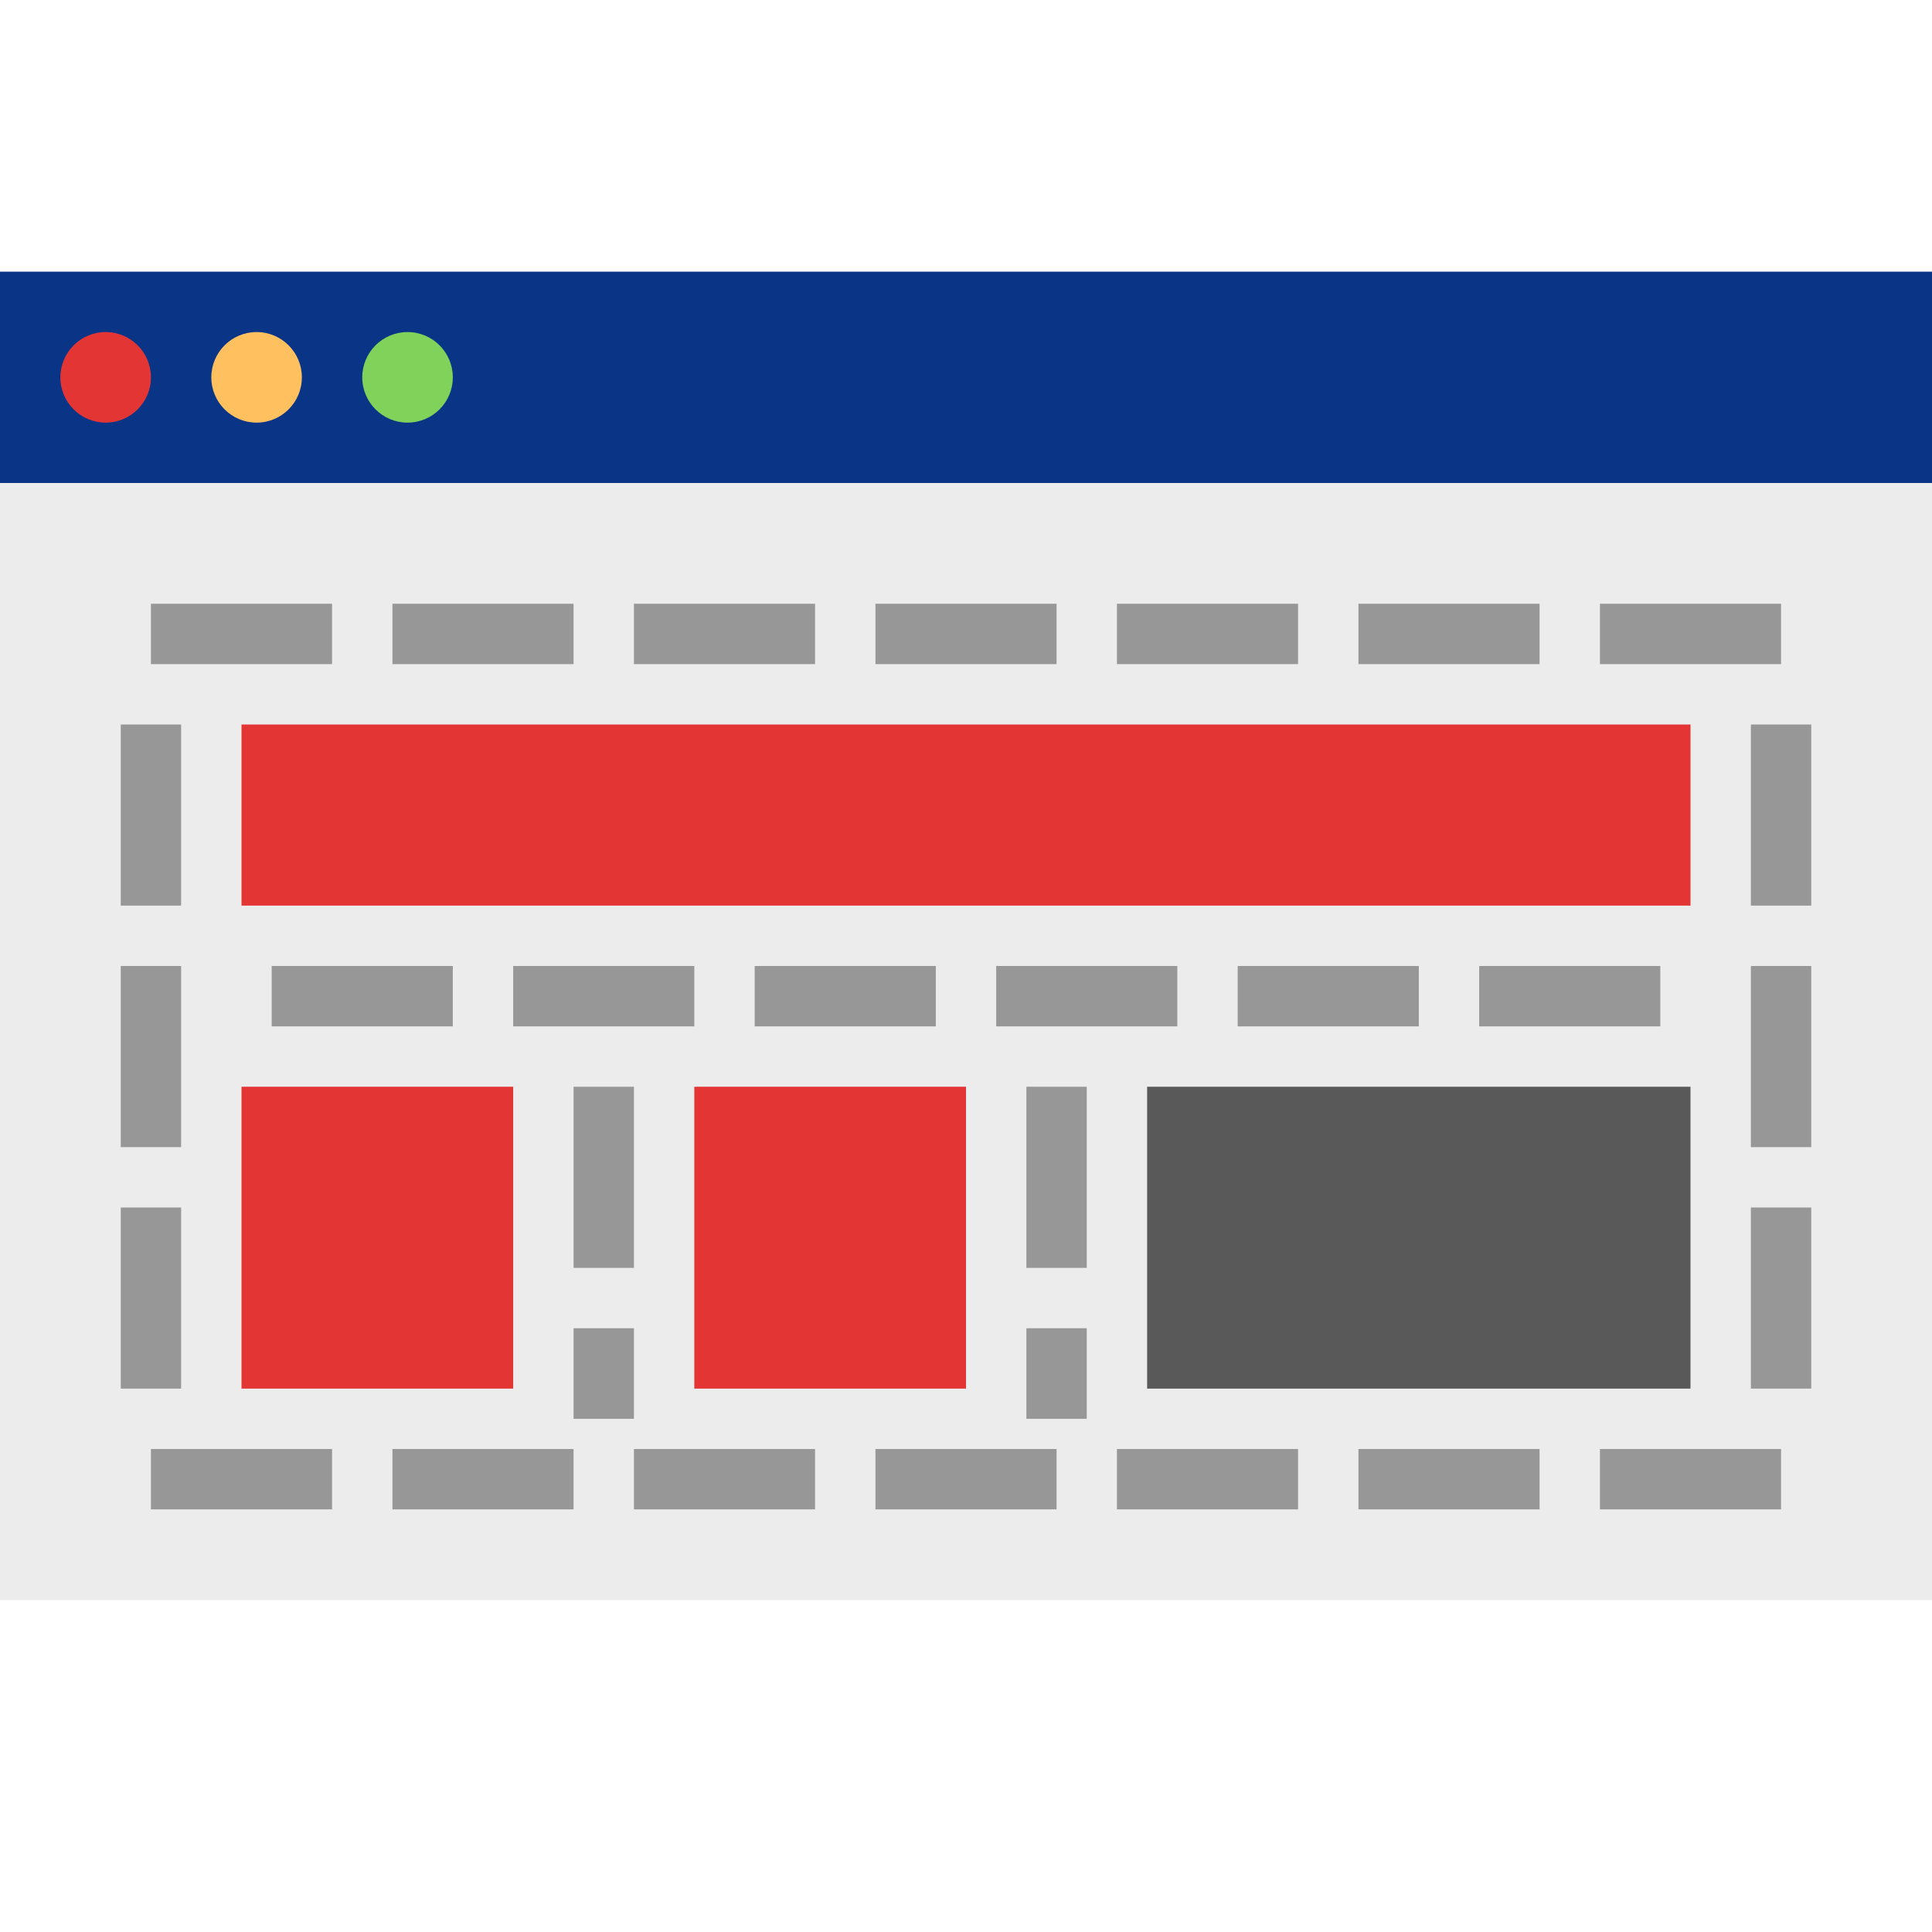 <svg xmlns="http://www.w3.org/2000/svg" width="64" height="64" viewBox="0 0 64 64">
  <g fill="none" fill-rule="evenodd">
    <rect width="64" height="44" y="9" fill="#ECECEC"/>
    <path stroke="#979797" stroke-dasharray="4" stroke-linecap="square" stroke-width="2" d="M6 21L61.009 21M6 49L61.009 49M10 33L56 33"/>
    <rect width="48" height="6" x="8" y="24" fill="#E43535"/>
    <path stroke="#979797" stroke-dasharray="4" stroke-linecap="square" stroke-width="2" d="M59 25L59 48M20 37L20 46M5 25L5 48"/>
    <rect width="64" height="7" y="9" fill="#0A3586"/>
    <circle cx="3.5" cy="12.5" r="1.5" fill="#E43535"/>
    <circle cx="8.5" cy="12.5" r="1.5" fill="#FFC05F"/>
    <circle cx="13.5" cy="12.5" r="1.5" fill="#80D25B"/>
    <rect width="9" height="10" x="8" y="36" fill="#E43535"/>
    <path stroke="#979797" stroke-dasharray="4" stroke-linecap="square" stroke-width="2" d="M35,37 L35,46"/>
    <rect width="9" height="10" x="23" y="36" fill="#E43535"/>
    <rect width="18" height="10" x="38" y="36" fill="#595959"/>
  </g>
</svg>
